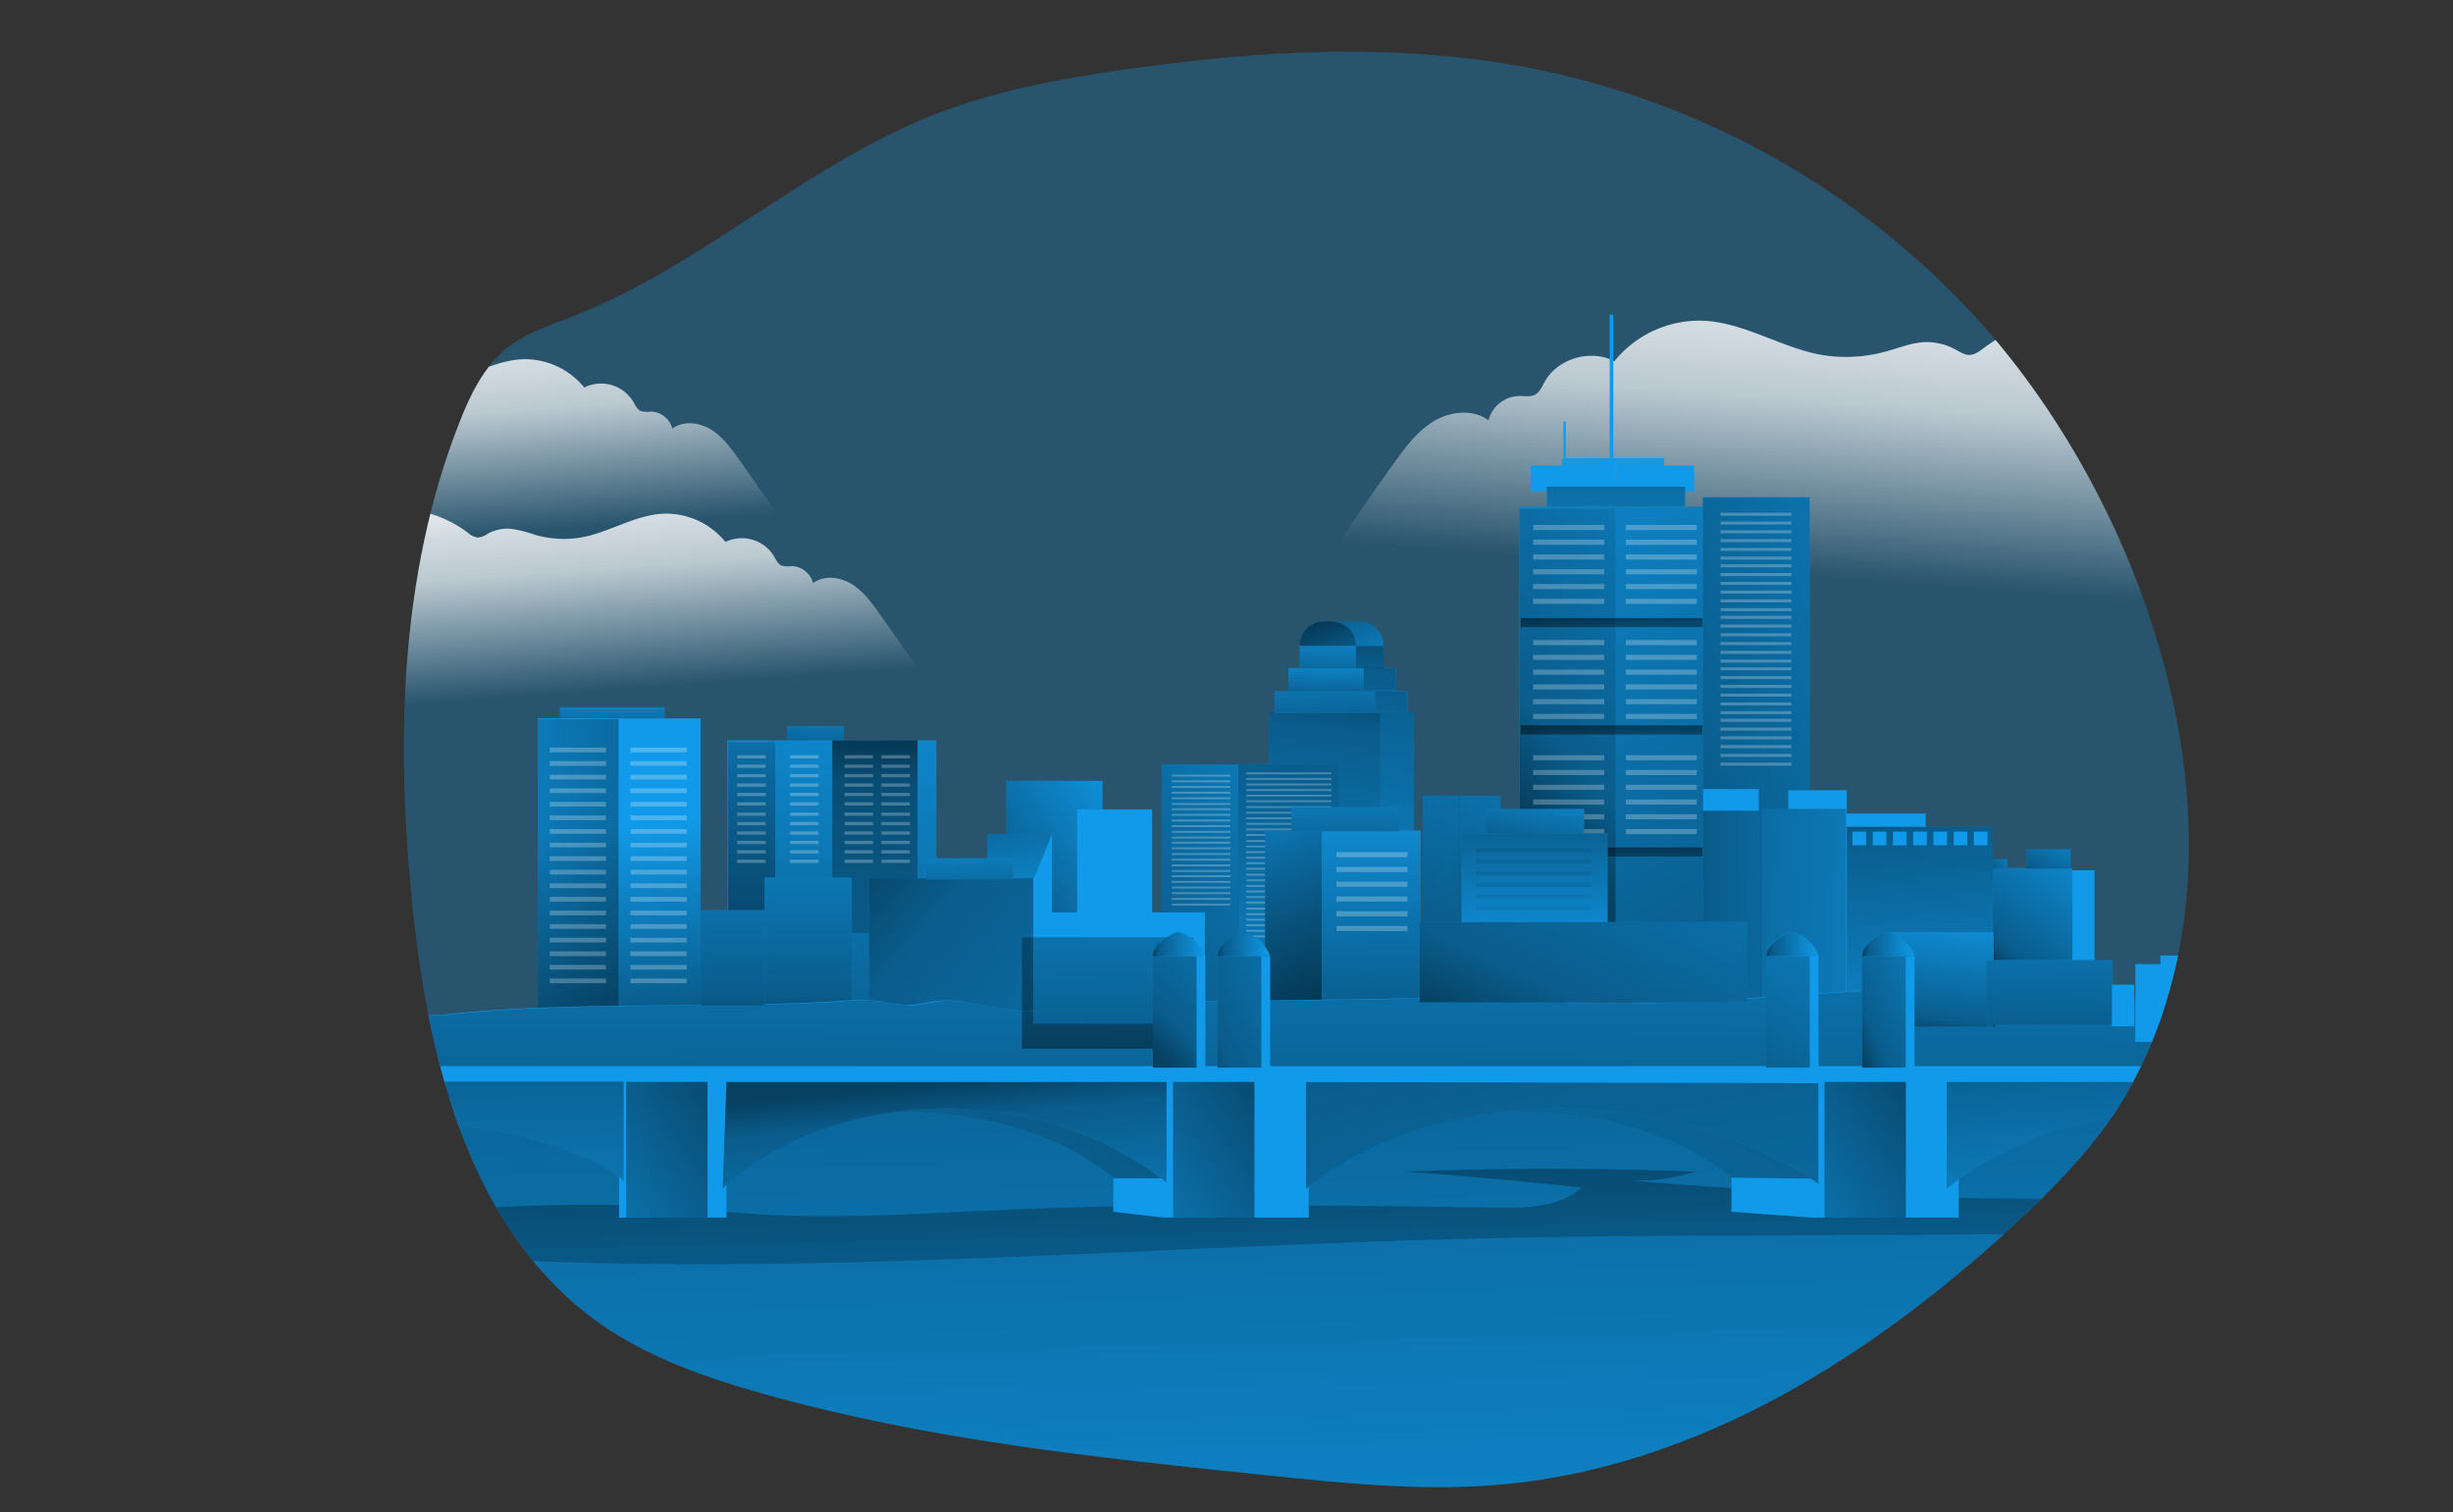 <svg id="Layer_1" data-name="Layer 1" xmlns="http://www.w3.org/2000/svg" xmlns:xlink="http://www.w3.org/1999/xlink" viewBox="0 0 688.75 424.62"><rect x="0" y="0" width="688.75" height="424.62" fill="#333333" stroke="none"/><defs><clipPath id="clip-path" transform="translate(99.04 -38.67)"><path d="M499,344.08c-7.65,13.86-18.75,25.49-30.26,36.35C428,418.79,378,450.61,322.27,455.51c-21.79,1.92-43.7-.34-65.46-2.6C209.2,448,161.31,443,115.22,430c-16.2-4.55-32.36-10.19-46.08-19.92C33.6,384.9,21.53,338,16.94,294.66c-4.9-46.18-4-94.13,13-137.34,3.07-7.83,6.88-15.75,13.47-21,5.3-4.2,11.91-6.29,18.21-8.75,36.32-14.17,65.65-42.67,102-56.85,16.81-6.56,34.7-9.88,52.56-12.45,38.23-5.52,77.42-7.78,115.32-.32a230.14,230.14,0,0,1,122,67.42C503.82,178.79,537.26,274.65,499,344.08Z" fill="none"/></clipPath><linearGradient id="linear-gradient" x1="422.68" y1="203.62" x2="430.21" y2="99.71" gradientUnits="userSpaceOnUse"><stop offset="0.02" stop-color="#fff" stop-opacity="0"/><stop offset="0.49" stop-color="#fff" stop-opacity="0.68"/><stop offset="1" stop-color="#fff"/></linearGradient><linearGradient id="linear-gradient-2" x1="6578.37" y1="235.15" x2="6583.62" y2="162.73" gradientTransform="matrix(-1, 0, 0, 1, 6635.29, 0)" xlink:href="#linear-gradient"/><linearGradient id="linear-gradient-3" x1="6617.93" y1="191.76" x2="6623.18" y2="119.34" gradientTransform="matrix(-1, 0, 0, 1, 6635.29, 0)" xlink:href="#linear-gradient"/><linearGradient id="linear-gradient-4" x1="354.77" y1="223.23" x2="362.42" y2="529.5" gradientUnits="userSpaceOnUse"><stop offset="0.01"/><stop offset="0.13" stop-opacity="0.69"/><stop offset="1" stop-opacity="0"/></linearGradient><linearGradient id="linear-gradient-5" x1="255.01" y1="327.69" x2="257.56" y2="441.91" xlink:href="#linear-gradient-4"/><linearGradient id="linear-gradient-6" x1="561.5" y1="272.62" x2="592.76" y2="233.38" xlink:href="#linear-gradient-4"/><linearGradient id="linear-gradient-7" x1="571.99" y1="247.12" x2="581.56" y2="229.46" xlink:href="#linear-gradient-4"/><linearGradient id="linear-gradient-8" x1="559.51" y1="244.87" x2="565.3" y2="238.22" xlink:href="#linear-gradient-4"/><linearGradient id="linear-gradient-9" x1="536.46" y1="220.24" x2="543.69" y2="318.5" xlink:href="#linear-gradient-4"/><linearGradient id="linear-gradient-10" x1="381.55" y1="189.25" x2="368.36" y2="311.76" xlink:href="#linear-gradient-4"/><linearGradient id="linear-gradient-11" x1="377.03" y1="208.92" x2="375.54" y2="174.68" xlink:href="#linear-gradient-4"/><linearGradient id="linear-gradient-12" x1="376.75" y1="197.75" x2="376.97" y2="182.33" xlink:href="#linear-gradient-4"/><linearGradient id="linear-gradient-13" x1="375.93" y1="194.88" x2="377.53" y2="173.08" xlink:href="#linear-gradient-4"/><linearGradient id="linear-gradient-14" x1="386.68" y1="170.33" x2="366.9" y2="303.68" xlink:href="#linear-gradient-4"/><linearGradient id="linear-gradient-15" x1="390.39" y1="170.88" x2="370.61" y2="304.23" xlink:href="#linear-gradient-4"/><linearGradient id="linear-gradient-16" x1="394.45" y1="171.48" x2="374.67" y2="304.83" xlink:href="#linear-gradient-4"/><linearGradient id="linear-gradient-17" x1="399.12" y1="172.17" x2="379.34" y2="305.52" xlink:href="#linear-gradient-4"/><linearGradient id="linear-gradient-18" x1="301.01" y1="270.47" x2="413.95" y2="199.65" xlink:href="#linear-gradient-4"/><linearGradient id="linear-gradient-19" x1="372.69" y1="195.04" x2="347.81" y2="336.05" xlink:href="#linear-gradient-4"/><linearGradient id="linear-gradient-20" x1="277.52" y1="252.85" x2="321.54" y2="221.91" xlink:href="#linear-gradient-4"/><linearGradient id="linear-gradient-21" x1="276.64" y1="217.03" x2="288.55" y2="265.95" xlink:href="#linear-gradient-4"/><linearGradient id="linear-gradient-22" x1="228.82" y1="213.86" x2="229.25" y2="192.06" xlink:href="#linear-gradient-4"/><linearGradient id="linear-gradient-23" x1="231.72" y1="322.2" x2="235.55" y2="162.37" xlink:href="#linear-gradient-4"/><linearGradient id="linear-gradient-24" x1="246.71" y1="207.12" x2="243.21" y2="299.64" xlink:href="#linear-gradient-4"/><linearGradient id="linear-gradient-25" x1="214.47" y1="289.64" x2="206.5" y2="160.12" xlink:href="#linear-gradient-4"/><linearGradient id="linear-gradient-26" x1="171.91" y1="209.38" x2="171.91" y2="190.56" xlink:href="#linear-gradient-4"/><linearGradient id="linear-gradient-27" x1="179.31" y1="291.75" x2="172.61" y2="231.77" xlink:href="#linear-gradient-4"/><linearGradient id="linear-gradient-28" x1="207.76" y1="242.51" x2="104.4" y2="244.21" xlink:href="#linear-gradient-4"/><linearGradient id="linear-gradient-29" x1="235.17" y1="240.67" x2="419.57" y2="393.17" xlink:href="#linear-gradient-4"/><linearGradient id="linear-gradient-30" x1="272.49" y1="257.12" x2="271.85" y2="228.62" xlink:href="#linear-gradient-4"/><linearGradient id="linear-gradient-31" x1="226.92" y1="290.95" x2="226.92" y2="201.94" xlink:href="#linear-gradient-4"/><linearGradient id="linear-gradient-32" x1="377.64" y1="295.14" x2="376.36" y2="212.83" xlink:href="#linear-gradient-4"/><linearGradient id="linear-gradient-33" x1="383.56" y1="280.84" x2="332.09" y2="221.29" xlink:href="#linear-gradient-4"/><linearGradient id="linear-gradient-34" x1="377.47" y1="246.59" x2="378.1" y2="207.67" xlink:href="#linear-gradient-4"/><linearGradient id="linear-gradient-35" x1="395.98" y1="278.74" x2="438.52" y2="137.09" xlink:href="#linear-gradient-4"/><linearGradient id="linear-gradient-36" x1="406.04" y1="281.76" x2="448.58" y2="140.11" xlink:href="#linear-gradient-4"/><linearGradient id="linear-gradient-37" x1="272.78" y1="207.06" x2="285.54" y2="239.37" xlink:href="#linear-gradient-4"/><linearGradient id="linear-gradient-38" x1="269.86" y1="209.43" x2="279.82" y2="234.68" xlink:href="#linear-gradient-4"/><linearGradient id="linear-gradient-39" x1="507.46" y1="292.94" x2="381.13" y2="81.43" xlink:href="#linear-gradient-4"/><linearGradient id="linear-gradient-40" x1="446.57" y1="217" x2="629.48" y2="154.47" xlink:href="#linear-gradient-4"/><linearGradient id="linear-gradient-41" x1="466.77" y1="253.68" x2="562.8" y2="256.23" xlink:href="#linear-gradient-4"/><linearGradient id="linear-gradient-42" x1="445.93" y1="252.59" x2="582.7" y2="256.23" xlink:href="#linear-gradient-4"/><linearGradient id="linear-gradient-43" x1="420.36" y1="219.66" x2="539.04" y2="116.94" xlink:href="#linear-gradient-4"/><linearGradient id="linear-gradient-44" x1="452.3" y1="230.56" x2="452.73" y2="249.65" xlink:href="#linear-gradient-4"/><linearGradient id="linear-gradient-45" x1="429.06" y1="241.02" x2="433.85" y2="214.7" xlink:href="#linear-gradient-4"/><linearGradient id="linear-gradient-46" x1="430.88" y1="222.99" x2="430.88" y2="272.12" xlink:href="#linear-gradient-4"/><linearGradient id="linear-gradient-47" x1="260.41" y1="377.54" x2="261.37" y2="221.53" xlink:href="#linear-gradient-4"/><linearGradient id="linear-gradient-48" x1="311.19" y1="307.91" x2="310.55" y2="203.26" xlink:href="#linear-gradient-4"/><linearGradient id="linear-gradient-49" x1="543.03" y1="291.06" x2="547.71" y2="252.13" xlink:href="#linear-gradient-4"/><linearGradient id="linear-gradient-50" x1="518.24" y1="306.12" x2="315.34" y2="750.21" xlink:href="#linear-gradient-4"/><linearGradient id="linear-gradient-51" x1="218.24" y1="298.76" x2="15.33" y2="742.85" xlink:href="#linear-gradient-4"/><linearGradient id="linear-gradient-52" x1="415.22" y1="259.04" x2="212.31" y2="703.13" xlink:href="#linear-gradient-4"/><linearGradient id="linear-gradient-53" x1="34.65" y1="315.15" x2="34.01" y2="431.28" xlink:href="#linear-gradient-4"/><linearGradient id="linear-gradient-54" x1="164.75" y1="342.23" x2="172.41" y2="423.9" xlink:href="#linear-gradient-4"/><linearGradient id="linear-gradient-55" x1="324.9" y1="271.37" x2="392.53" y2="668.88" xlink:href="#linear-gradient-4"/><linearGradient id="linear-gradient-56" x1="483.57" y1="319.27" x2="490.59" y2="411.15" xlink:href="#linear-gradient-4"/><linearGradient id="linear-gradient-57" x1="321.06" y1="293.32" x2="375.08" y2="238.45" xlink:href="#linear-gradient-4"/><linearGradient id="linear-gradient-58" x1="518.48" y1="288.69" x2="562.72" y2="269.97" xlink:href="#linear-gradient-4"/><linearGradient id="linear-gradient-59" x1="205.67" y1="290.95" x2="205.67" y2="201.94" xlink:href="#linear-gradient-4"/><linearGradient id="linear-gradient-60" x1="453.72" y1="118.35" x2="453.72" y2="171.95" xlink:href="#linear-gradient-4"/><linearGradient id="linear-gradient-61" x1="574.94" y1="300.15" x2="576.65" y2="224.85" xlink:href="#linear-gradient-4"/><linearGradient id="linear-gradient-62" x1="331.4" y1="291.28" x2="405.84" y2="259.8" xlink:href="#linear-gradient-4"/><linearGradient id="linear-gradient-63" x1="224.67" y1="303.76" x2="239.4" y2="303.76" xlink:href="#linear-gradient-4"/><linearGradient id="linear-gradient-64" x1="242.86" y1="303.76" x2="257.58" y2="303.76" xlink:href="#linear-gradient-4"/><linearGradient id="linear-gradient-65" x1="431.46" y1="298.26" x2="496.97" y2="157.46" xlink:href="#linear-gradient-4"/><linearGradient id="linear-gradient-66" x1="481.76" y1="314.34" x2="541.1" y2="226.93" xlink:href="#linear-gradient-4"/><linearGradient id="linear-gradient-67" x1="423.8" y1="303.76" x2="438.53" y2="303.76" xlink:href="#linear-gradient-4"/><linearGradient id="linear-gradient-68" x1="396.92" y1="303.76" x2="411.65" y2="303.76" xlink:href="#linear-gradient-4"/><linearGradient id="linear-gradient-69" x1="398.63" y1="285.36" x2="284.41" y2="359.37" xlink:href="#linear-gradient-4"/><linearGradient id="linear-gradient-70" x1="581.54" y1="285.36" x2="467.32" y2="359.37" xlink:href="#linear-gradient-4"/><linearGradient id="linear-gradient-71" x1="245.07" y1="285.36" x2="130.85" y2="359.37" xlink:href="#linear-gradient-4"/><linearGradient id="linear-gradient-72" x1="452.3" y1="166.17" x2="452.73" y2="185.26" xlink:href="#linear-gradient-4"/><linearGradient id="linear-gradient-73" x1="452.3" y1="196.32" x2="452.73" y2="215.41" xlink:href="#linear-gradient-4"/><linearGradient id="linear-gradient-74" x1="430.7" y1="227.21" x2="430.28" y2="284.85" xlink:href="#linear-gradient-4"/><linearGradient id="linear-gradient-75" x1="430.73" y1="227.21" x2="430.3" y2="284.85" xlink:href="#linear-gradient-4"/><linearGradient id="linear-gradient-76" x1="430.75" y1="227.21" x2="430.33" y2="284.85" xlink:href="#linear-gradient-4"/><linearGradient id="linear-gradient-77" x1="430.77" y1="227.21" x2="430.35" y2="284.85" xlink:href="#linear-gradient-4"/><linearGradient id="linear-gradient-78" x1="430.8" y1="227.21" x2="430.37" y2="284.85" xlink:href="#linear-gradient-4"/><linearGradient id="linear-gradient-79" x1="430.82" y1="227.21" x2="430.4" y2="284.85" xlink:href="#linear-gradient-4"/></defs><title>Boston</title><g clip-path="url(#clip-path)"><rect x="93.63" width="530.83" height="355.71" fill="#109ae9" opacity="0.32" style="isolation:isolate"/><path d="M589.71,228v0a218.72,218.72,0,0,1-7.36,36.67c-50.77,3.11-101.86-3.05-152.81-4.95-52.46-2-105,.57-157.45-2-4.67-.23-10-.83-12.71-4.61s-1.67-9.33-3.71-13.63c-1.11-2.34-3.13-4.24-3.64-6.75-.66-3.15,1.15-6.22,2.88-8.89q18-27.88,37.3-54.93c3.18-4.45,6.5-9,11.19-11.88s11.07-3.61,15.49-.34a9.17,9.17,0,0,1,8.68-6.84c1.4,0,2.88.33,4.16-.25,1.52-.67,2.21-2.4,3-3.84,3.72-6.49,12.9-9.14,19.5-5.66a30.75,30.75,0,0,1,25.09-11.37c11.75.56,22.17,7.86,33.79,9.7a42,42,0,0,0,17.93-1.23c3.24-.9,6.47-2.19,9.83-2.44a16.67,16.67,0,0,1,9.06,2c1.25.67,2.49,1.55,3.91,1.57,1.62,0,3-1.09,4.3-2.07a49,49,0,0,1,42.66-7.74c2.31.67,4.67,1.56,7.05,1.35,3.34-.27,6.12-2.52,8.81-4.5.75-.53,1.51-1.07,2.28-1.59h0a224,224,0,0,1,26,29.87C561.87,177.08,574,203.82,589.71,228Z" transform="translate(99.04 -38.67)" fill="url(#linear-gradient)"/><path d="M-59.49,252.13v0a153,153,0,0,0,5.13,25.55c35.39,2.17,71-2.13,106.5-3.45,36.56-1.38,73.2.4,109.73-1.42,3.25-.16,6.95-.57,8.86-3.21s1.16-6.5,2.58-9.5c.78-1.63,2.18-3,2.54-4.71.46-2.19-.8-4.33-2-6.19q-12.58-19.42-26-38.28c-2.22-3.11-4.53-6.29-7.8-8.28s-7.72-2.52-10.79-.24a6.4,6.4,0,0,0-6-4.77,7.09,7.09,0,0,1-2.91-.17c-1-.47-1.53-1.67-2.11-2.68a10.58,10.58,0,0,0-13.59-3.94,21.41,21.41,0,0,0-17.49-7.92c-8.19.38-15.45,5.47-23.55,6.75a29.17,29.17,0,0,1-12.49-.85,35.74,35.74,0,0,0-6.85-1.7,11.56,11.56,0,0,0-6.32,1.39,6.33,6.33,0,0,1-2.73,1.1,5.24,5.24,0,0,1-3-1.45,34.1,34.1,0,0,0-29.73-5.39,13.8,13.8,0,0,1-4.91.94c-2.33-.19-4.27-1.76-6.14-3.14l-1.6-1.11h0A156.76,156.76,0,0,0-28.3,200.3C-40.09,216.65-48.55,235.29-59.49,252.13Z" transform="translate(99.04 -38.67)" fill="url(#linear-gradient-2)"/><path d="M-99,208.74v0a152,152,0,0,0,5.12,25.55c35.39,2.17,71-2.12,106.5-3.45,36.56-1.38,73.2.4,109.73-1.42,3.25-.16,6.95-.57,8.86-3.21s1.16-6.5,2.58-9.5c.78-1.63,2.18-2.95,2.55-4.71.45-2.19-.81-4.33-2-6.19q-12.58-19.43-26-38.28c-2.22-3.1-4.53-6.29-7.8-8.28s-7.72-2.52-10.79-.24a6.4,6.4,0,0,0-6-4.77,7.09,7.09,0,0,1-2.91-.17c-1-.47-1.53-1.67-2.11-2.67A10.58,10.58,0,0,0,65,147.47a21.44,21.44,0,0,0-17.49-7.92C39.36,139.94,32.1,145,24,146.3a29.17,29.17,0,0,1-12.49-.85,35.74,35.74,0,0,0-6.85-1.7,11.65,11.65,0,0,0-6.32,1.39,6.33,6.33,0,0,1-2.73,1.1,5.24,5.24,0,0,1-3-1.45,34.1,34.1,0,0,0-29.73-5.39,13.8,13.8,0,0,1-4.91.94c-2.33-.19-4.27-1.76-6.14-3.13-.53-.38-1.06-.75-1.6-1.11h0a156,156,0,0,0-18.09,20.81C-79.65,173.26-88.11,191.9-99,208.74Z" transform="translate(99.04 -38.67)" fill="url(#linear-gradient-3)"/><rect x="92.31" y="311.39" width="532.15" height="113.23" fill="#109ae9"/><rect x="92.31" y="311.39" width="532.15" height="113.23" opacity="0.58" fill="url(#linear-gradient-4)"/><path d="M-13.5,383.16c18.88,7,39.31,8.56,59.44,9.42,90.88,3.91,181.81-4.12,272.75-6.22,65.64-1.51,131.34.07,197-2.43,2.81-.11,5.81-.29,8.06-2s3.09-5.49.91-7.27a1445.85,1445.85,0,0,1-170.11-4.9A52.83,52.83,0,0,0,377,367.65q-40.78-1.57-81.61,0,24.88,1.72,49.66,4.5c-6.21,5.5-15.34,5.7-23.63,5.59-45.51-.58-91-1.36-136.5.55-27.08,1.14-54.31,3.24-81.36.48-23.27-2.37-45.89-2.2-69.36-.81Q10.23,379.41-13.5,383.16Z" transform="translate(99.04 -38.67)" opacity="0.58" fill="url(#linear-gradient-5)"/><rect x="581.86" y="244.37" width="6.22" height="33.98" fill="#109ae9"/><rect x="559.53" y="243.73" width="22.33" height="34.61" fill="#109ae9"/><rect x="559.56" y="243.73" width="22.33" height="34.61" opacity="0.58" fill="url(#linear-gradient-6)"/><rect x="569.02" y="238.47" width="12.36" height="5.42" fill="#109ae9"/><rect x="569.02" y="238.47" width="12.36" height="5.42" opacity="0.58" fill="url(#linear-gradient-7)"/><rect x="559.55" y="241.26" width="4.04" height="2.5" fill="#109ae9"/><rect x="559.55" y="241.26" width="4.04" height="2.5" opacity="0.58" fill="url(#linear-gradient-8)"/><rect x="518.54" y="232.14" width="41" height="46.21" fill="#109ae9"/><rect x="518.54" y="232.14" width="41" height="46.21" opacity="0.58" fill="url(#linear-gradient-9)"/><rect x="356.26" y="200.02" width="40.62" height="71.04" fill="#109ae9"/><rect x="356.26" y="200.02" width="40.62" height="71.04" opacity="0.58" fill="url(#linear-gradient-10)"/><rect x="357.85" y="194.07" width="37.33" height="6.17" fill="#109ae9"/><rect x="357.85" y="194.07" width="37.33" height="6.17" opacity="0.58" fill="url(#linear-gradient-11)"/><rect x="361.73" y="187.58" width="30.23" height="6.51" fill="#109ae9"/><rect x="361.73" y="187.58" width="30.23" height="6.51" opacity="0.58" fill="url(#linear-gradient-12)"/><rect x="364.92" y="181.36" width="23.53" height="6.3" fill="#109ae9"/><rect x="364.92" y="181.36" width="23.53" height="6.3" opacity="0.58" fill="url(#linear-gradient-13)"/><rect x="380.72" y="181.2" width="7.74" height="6.46" fill="#109ae9"/><rect x="382.95" y="187.58" width="9.01" height="6.14" fill="#109ae9"/><rect x="386.14" y="194.07" width="9.04" height="5.88" fill="#109ae9"/><rect x="387.58" y="200.02" width="9.31" height="37.17" fill="#109ae9"/><rect x="380.72" y="181.2" width="7.74" height="6.46" opacity="0.58" fill="url(#linear-gradient-14)"/><rect x="382.95" y="187.58" width="9.01" height="6.14" opacity="0.58" fill="url(#linear-gradient-15)"/><rect x="386.14" y="194.07" width="9.04" height="5.88" opacity="0.58" fill="url(#linear-gradient-16)"/><rect x="387.58" y="200.02" width="9.31" height="37.17" opacity="0.58" fill="url(#linear-gradient-17)"/><rect x="326.16" y="214.59" width="21.59" height="66.67" fill="#109ae9"/><rect x="347.75" y="214.55" width="28.07" height="84.6" fill="#109ae9"/><rect x="326.16" y="214.59" width="21.59" height="66.67" opacity="0.58" fill="url(#linear-gradient-18)"/><rect x="347.75" y="214.55" width="28.07" height="84.6" opacity="0.58" fill="url(#linear-gradient-19)"/><rect x="349.93" y="216.88" width="23.93" height="0.54" fill="#fff" opacity="0.25"/><rect x="349.93" y="218.44" width="23.93" height="0.54" fill="#fff" opacity="0.25"/><rect x="349.93" y="220" width="23.93" height="0.54" fill="#fff" opacity="0.25"/><rect x="349.93" y="221.56" width="23.93" height="0.54" fill="#fff" opacity="0.25"/><rect x="349.93" y="223.13" width="23.93" height="0.54" fill="#fff" opacity="0.25"/><rect x="349.93" y="224.69" width="23.93" height="0.54" fill="#fff" opacity="0.25"/><rect x="349.93" y="226.37" width="23.93" height="0.54" fill="#fff" opacity="0.25"/><rect x="349.93" y="227.93" width="23.93" height="0.54" fill="#fff" opacity="0.25"/><rect x="349.93" y="229.49" width="23.93" height="0.54" fill="#fff" opacity="0.25"/><rect x="349.93" y="231.05" width="23.93" height="0.54" fill="#fff" opacity="0.25"/><rect x="349.93" y="232.62" width="23.93" height="0.54" fill="#fff" opacity="0.25"/><rect x="349.93" y="234.18" width="23.93" height="0.54" fill="#fff" opacity="0.25"/><rect x="349.93" y="235.86" width="23.93" height="0.54" fill="#fff" opacity="0.25"/><rect x="349.93" y="237.42" width="23.93" height="0.54" fill="#fff" opacity="0.25"/><rect x="349.93" y="238.98" width="23.93" height="0.54" fill="#fff" opacity="0.25"/><rect x="349.93" y="240.55" width="23.93" height="0.54" fill="#fff" opacity="0.25"/><rect x="349.93" y="242.11" width="23.93" height="0.54" fill="#fff" opacity="0.25"/><rect x="349.93" y="243.67" width="23.93" height="0.54" fill="#fff" opacity="0.25"/><rect x="349.93" y="245.35" width="23.93" height="0.54" fill="#fff" opacity="0.25"/><rect x="349.93" y="246.91" width="23.93" height="0.54" fill="#fff" opacity="0.25"/><rect x="349.93" y="248.48" width="23.93" height="0.54" fill="#fff" opacity="0.25"/><rect x="349.93" y="250.04" width="23.93" height="0.54" fill="#fff" opacity="0.25"/><rect x="349.93" y="251.6" width="23.93" height="0.54" fill="#fff" opacity="0.25"/><rect x="349.93" y="253.16" width="23.93" height="0.54" fill="#fff" opacity="0.25"/><rect x="349.93" y="254.84" width="23.93" height="0.54" fill="#fff" opacity="0.25"/><rect x="349.93" y="256.41" width="23.93" height="0.54" fill="#fff" opacity="0.25"/><rect x="349.93" y="257.97" width="23.93" height="0.54" fill="#fff" opacity="0.25"/><rect x="349.93" y="259.53" width="23.93" height="0.54" fill="#fff" opacity="0.25"/><rect x="349.93" y="261.09" width="23.93" height="0.54" fill="#fff" opacity="0.25"/><rect x="349.93" y="262.65" width="23.93" height="0.54" fill="#fff" opacity="0.25"/><rect x="282.53" y="219.25" width="27.04" height="41.15" fill="#109ae9"/><rect x="282.53" y="219.25" width="27.04" height="41.15" opacity="0.58" fill="url(#linear-gradient-20)"/><rect x="277.19" y="234.16" width="18.18" height="44.98" fill="#109ae9"/><polyline points="277.19 279.14 277.19 234.16 295.38 234.16" opacity="0.58" fill="url(#linear-gradient-21)"/><rect x="220.99" y="203.85" width="15.95" height="5.53" fill="#109ae9"/><rect x="220.99" y="203.85" width="15.95" height="5.53" opacity="0.58" fill="url(#linear-gradient-22)"/><rect x="204.19" y="207.89" width="58.7" height="76.97" fill="#109ae9"/><rect x="204.19" y="207.89" width="58.7" height="76.97" opacity="0.58" fill="url(#linear-gradient-23)"/><rect x="233.7" y="207.89" width="23.93" height="54.08" opacity="0.58" fill="url(#linear-gradient-24)"/><rect x="204.45" y="208.32" width="13.24" height="52.16" opacity="0.58" fill="url(#linear-gradient-25)"/><rect x="157.24" y="198.59" width="29.35" height="4.15" fill="#109ae9"/><rect x="157.24" y="198.59" width="29.35" height="4.15" opacity="0.58" fill="url(#linear-gradient-26)"/><rect x="151.01" y="201.73" width="45.73" height="82.84" fill="#109ae9"/><rect x="151.01" y="201.73" width="45.73" height="82.84" opacity="0.58" fill="url(#linear-gradient-27)"/><rect x="151.01" y="201.95" width="22.65" height="82.62" opacity="0.58" fill="url(#linear-gradient-28)"/><rect x="243.96" y="246.6" width="46.15" height="40.84" fill="#109ae9"/><rect x="243.96" y="246.6" width="46.15" height="40.84" opacity="0.58" fill="url(#linear-gradient-29)"/><rect x="259.91" y="240.97" width="24.57" height="5.96" fill="#109ae9"/><rect x="259.91" y="240.97" width="24.57" height="5.96" opacity="0.58" fill="url(#linear-gradient-30)"/><rect x="214.66" y="246.39" width="24.51" height="35.94" fill="#109ae9"/><rect x="214.66" y="246.39" width="24.51" height="35.94" opacity="0.58" fill="url(#linear-gradient-31)"/><rect x="302.45" y="227.25" width="21.06" height="36.16" fill="#109ae9"/><rect x="355.19" y="233.2" width="43.71" height="48.03" fill="#109ae9"/><rect x="355.19" y="233.2" width="43.71" height="48.03" opacity="0.58" fill="url(#linear-gradient-32)"/><rect x="355.19" y="233.2" width="15.89" height="48.03" opacity="0.58" fill="url(#linear-gradient-33)"/><rect x="362.64" y="226.61" width="30.2" height="6.81" fill="#109ae9"/><rect x="362.64" y="226.61" width="30.2" height="6.81" opacity="0.58" fill="url(#linear-gradient-34)"/><rect x="399.43" y="223.42" width="10.42" height="52.96" fill="#109ae9"/><rect x="409.85" y="223.52" width="11.49" height="52.85" fill="#109ae9"/><rect x="399.43" y="223.42" width="10.42" height="52.96" opacity="0.58" fill="url(#linear-gradient-35)"/><rect x="409.85" y="223.52" width="11.49" height="52.85" opacity="0.58" fill="url(#linear-gradient-36)"/><path d="M371.78,174.5h9.81a6.86,6.86,0,0,1,6.86,6.86v0a0,0,0,0,1,0,0H364.92a0,0,0,0,1,0,0v0a6.86,6.86,0,0,1,6.86-6.86Z" fill="#109ae9"/><path d="M289.4,220H265.88a6.85,6.85,0,0,1,6.86-6.85h9.81A6.85,6.85,0,0,1,289.4,220Z" transform="translate(99.04 -38.67)" opacity="0.58" fill="url(#linear-gradient-37)"/><path d="M281.68,220h-15.8a6.85,6.85,0,0,1,6.86-6.85h2.07A6.86,6.86,0,0,1,281.68,220Z" transform="translate(99.04 -38.67)" opacity="0.58" fill="url(#linear-gradient-38)"/><rect x="426.66" y="142.28" width="53.28" height="119.96" fill="#109ae9"/><rect x="426.66" y="142.28" width="53.28" height="119.96" opacity="0.58" fill="url(#linear-gradient-39)"/><rect x="478.13" y="139.62" width="29.99" height="122.93" fill="#109ae9"/><rect x="478.13" y="139.62" width="29.99" height="122.93" opacity="0.58" fill="url(#linear-gradient-40)"/><rect x="478.18" y="227.14" width="40.36" height="54.12" fill="#109ae9"/><rect x="478.18" y="227.14" width="16.37" height="54.12" opacity="0.58" fill="url(#linear-gradient-41)"/><rect x="494.45" y="227.14" width="23.92" height="54.12" opacity="0.58" fill="url(#linear-gradient-42)"/><rect x="518.43" y="228.42" width="22.23" height="3.72" fill="#109ae9"/><rect x="478.2" y="221.56" width="15.62" height="6.06" fill="#109ae9"/><rect x="502.11" y="221.88" width="16.43" height="5.26" fill="#109ae9"/><rect x="426.66" y="142.81" width="27.01" height="119.42" fill="#109ae9"/><rect x="426.66" y="142.81" width="27.01" height="119.42" opacity="0.58" fill="url(#linear-gradient-43)"/><rect x="456.49" y="212.04" width="19.94" height="1.44" fill="#fff" opacity="0.25"/><rect x="456.49" y="216.19" width="19.94" height="1.44" fill="#fff" opacity="0.25"/><rect x="456.49" y="220.34" width="19.94" height="1.44" fill="#fff" opacity="0.25"/><rect x="456.49" y="224.48" width="19.94" height="1.44" fill="#fff" opacity="0.25"/><rect x="456.49" y="228.63" width="19.94" height="1.44" fill="#fff" opacity="0.25"/><rect x="456.49" y="232.78" width="19.94" height="1.44" fill="#fff" opacity="0.25"/><rect x="483.07" y="143.98" width="19.94" height="0.85" fill="#fff" opacity="0.25"/><rect x="483.07" y="146.44" width="19.94" height="0.85" fill="#fff" opacity="0.25"/><rect x="483.07" y="148.9" width="19.94" height="0.85" fill="#fff" opacity="0.25"/><rect x="483.07" y="151.37" width="19.94" height="0.85" fill="#fff" opacity="0.25"/><rect x="483.07" y="153.83" width="19.94" height="0.85" fill="#fff" opacity="0.25"/><rect x="483.07" y="156.29" width="19.94" height="0.85" fill="#fff" opacity="0.25"/><rect x="483.07" y="158.44" width="19.94" height="0.85" fill="#fff" opacity="0.25"/><rect x="483.07" y="160.9" width="19.94" height="0.85" fill="#fff" opacity="0.25"/><rect x="483.07" y="163.37" width="19.94" height="0.85" fill="#fff" opacity="0.25"/><rect x="483.07" y="165.83" width="19.94" height="0.85" fill="#fff" opacity="0.25"/><rect x="483.07" y="168.29" width="19.94" height="0.85" fill="#fff" opacity="0.25"/><rect x="483.07" y="170.75" width="19.94" height="0.85" fill="#fff" opacity="0.25"/><rect x="483.07" y="172.91" width="19.94" height="0.85" fill="#fff" opacity="0.25"/><rect x="483.07" y="175.37" width="19.94" height="0.85" fill="#fff" opacity="0.25"/><rect x="483.07" y="177.83" width="19.94" height="0.85" fill="#fff" opacity="0.25"/><rect x="483.07" y="180.29" width="19.94" height="0.85" fill="#fff" opacity="0.25"/><rect x="483.07" y="182.75" width="19.94" height="0.85" fill="#fff" opacity="0.25"/><rect x="483.07" y="185.21" width="19.94" height="0.85" fill="#fff" opacity="0.25"/><rect x="483.07" y="187.37" width="19.94" height="0.85" fill="#fff" opacity="0.25"/><rect x="483.07" y="189.83" width="19.94" height="0.85" fill="#fff" opacity="0.25"/><rect x="483.07" y="192.29" width="19.94" height="0.85" fill="#fff" opacity="0.25"/><rect x="483.07" y="194.75" width="19.94" height="0.85" fill="#fff" opacity="0.25"/><rect x="483.07" y="197.22" width="19.94" height="0.85" fill="#fff" opacity="0.25"/><rect x="483.07" y="199.68" width="19.94" height="0.85" fill="#fff" opacity="0.25"/><rect x="483.07" y="201.83" width="19.94" height="0.85" fill="#fff" opacity="0.25"/><rect x="483.07" y="204.29" width="19.94" height="0.85" fill="#fff" opacity="0.25"/><rect x="483.07" y="206.75" width="19.94" height="0.85" fill="#fff" opacity="0.25"/><rect x="483.07" y="209.22" width="19.94" height="0.85" fill="#fff" opacity="0.25"/><rect x="483.07" y="211.68" width="19.94" height="0.85" fill="#fff" opacity="0.25"/><rect x="483.07" y="214.14" width="19.94" height="0.85" fill="#fff" opacity="0.25"/><rect x="430.48" y="212.04" width="19.94" height="1.44" fill="#fff" opacity="0.25"/><rect x="430.48" y="216.19" width="19.94" height="1.44" fill="#fff" opacity="0.25"/><rect x="430.48" y="220.34" width="19.94" height="1.44" fill="#fff" opacity="0.25"/><rect x="430.48" y="224.48" width="19.94" height="1.44" fill="#fff" opacity="0.25"/><rect x="430.48" y="228.63" width="19.94" height="1.44" fill="#fff" opacity="0.25"/><rect x="430.48" y="232.78" width="19.94" height="1.44" fill="#fff" opacity="0.25"/><rect x="426.98" y="237.94" width="51.04" height="2.55" fill="url(#linear-gradient-44)"/><rect x="417.17" y="227.14" width="27.6" height="6.86" fill="#109ae9"/><rect x="417.17" y="227.14" width="27.6" height="6.86" opacity="0.58" fill="url(#linear-gradient-45)"/><rect x="520.13" y="233.52" width="3.83" height="3.83" fill="#109ae9"/><rect x="525.82" y="233.52" width="3.83" height="3.83" fill="#109ae9"/><rect x="531.5" y="233.52" width="3.83" height="3.83" fill="#109ae9"/><rect x="537.18" y="233.52" width="3.83" height="3.83" fill="#109ae9"/><rect x="542.86" y="233.52" width="3.83" height="3.83" fill="#109ae9"/><rect x="548.55" y="233.52" width="3.83" height="3.83" fill="#109ae9"/><rect x="554.23" y="233.52" width="3.83" height="3.83" fill="#109ae9"/><rect x="410.39" y="234" width="41" height="33.98" fill="#109ae9"/><rect x="410.39" y="234" width="41" height="33.98" opacity="0.58" fill="url(#linear-gradient-46)"/><path d="M-4.94,324.38l15.43-2a17.83,17.83,0,0,1,4.61-.2c1.67.21,3.25.89,4.9,1.22a24.62,24.62,0,0,0,7.22-.05c36.16-3.66,72.66-1.39,108.93-3.57a59.52,59.52,0,0,1,12.59.08,50.3,50.3,0,0,0,6.86,1c3,.06,5.85-.85,8.79-1.16,9.45-1,18.91,4.12,28.26,2.39,3.93-.73,7.58-2.64,11.55-3.16a39.53,39.53,0,0,1,9,.32,228.17,228.17,0,0,0,25.49.59l69.32-1c9.25-.13,19.68.65,28.92,1.14,23.05,1.21,46.15-.38,69.17-2,8.95-.61,17.91-1.23,26.87-1.57A438.64,438.64,0,0,1,526.85,323a50,50,0,0,1-.19,15.73A4693.53,4693.53,0,0,1-7,339C-6.76,334.69-5.15,328.68-4.94,324.38Z" transform="translate(99.04 -38.67)" fill="#109ae9"/><path d="M-4.47,324.44l15.43-2a17.83,17.83,0,0,1,4.61-.2c1.67.21,3.25.89,4.9,1.22a24.61,24.61,0,0,0,7.22,0c36.15-3.67,72.65-1.4,108.93-3.57a58.22,58.22,0,0,1,12.59.08,53.35,53.35,0,0,0,6.86,1c3,.06,5.84-.85,8.79-1.17,9.45-1,18.91,4.12,28.26,2.39,3.93-.72,7.58-2.63,11.54-3.16a39.6,39.6,0,0,1,9,.32,228.12,228.12,0,0,0,25.49.59l69.31-1c9.26-.13,19.69.65,28.93,1.14,23.05,1.21,46.14-.37,69.17-2,9-.62,17.9-1.24,26.87-1.58a438.69,438.69,0,0,1,93.86,6.52,50,50,0,0,1-.2,15.73,4693.36,4693.36,0,0,1-533.62.26C-6.29,334.75-4.68,328.74-4.47,324.44Z" transform="translate(99.04 -38.67)" opacity="0.58" fill="url(#linear-gradient-47)"/><rect x="290.11" y="256.17" width="48.17" height="31.27" fill="#109ae9"/><rect x="286.92" y="263.19" width="48.17" height="31.27" opacity="0.58" fill="url(#linear-gradient-48)"/><rect x="529.38" y="261.7" width="30.41" height="26.59" fill="#109ae9"/><rect x="529.76" y="261.7" width="30.41" height="26.59" opacity="0.58" fill="url(#linear-gradient-49)"/><path d="M525.41,347v14.87c-25.12-16.85-57.58-8.59-57.58-8.59l1.33-11.07s20.2,1.28,50.41,4C521.64,346.4,523.58,346.65,525.41,347Z" transform="translate(99.04 -38.67)" fill="#109ae9"/><path d="M153.21,351s35.09-2.13,60.61,18.5H228.5S234.24,353.76,204,351s-50.41-4-50.41-4Z" transform="translate(99.04 -38.67)" fill="#109ae9"/><polygon points="332.86 330.67 312.6 330.67 312.6 340.24 326.69 341.89 332.86 330.67" fill="#109ae9"/><path d="M326.76,351s35.09-2.13,60.62,18.5l25.09.32s-4.68-16.05-34.88-18.82-50.4-4-50.4-4Z" transform="translate(99.04 -38.67)" fill="#109ae9"/><path d="M525.41,347v14.87c-25.12-16.85-57.58-8.59-57.58-8.59l1.33-11.07s20.2,1.28,50.41,4C521.64,346.4,523.58,346.65,525.41,347Z" transform="translate(99.04 -38.67)" opacity="0.58" fill="url(#linear-gradient-50)"/><path d="M153.21,351s35.09-2.13,60.61,18.5H228.5S234.24,353.76,204,351s-50.41-4-50.41-4Z" transform="translate(99.04 -38.67)" opacity="0.58" fill="url(#linear-gradient-51)"/><path d="M326.76,351s35.09-2.13,60.62,18.5l25.09.32s-4.68-16.05-34.88-18.82-50.4-4-50.4-4Z" transform="translate(99.04 -38.67)" opacity="0.58" fill="url(#linear-gradient-52)"/><polygon points="512.48 330.99 486.16 330.67 486.16 340.24 510.08 341.99 512.48 330.99" fill="#109ae9"/><rect x="173.82" y="303.71" width="9.09" height="38.18" fill="#109ae9"/><rect x="91.36" y="299.34" width="533.15" height="5.34" fill="#109ae9"/><rect x="182.92" y="303.81" width="21.06" height="38.07" fill="#109ae9"/><rect x="326.69" y="303.81" width="40.77" height="38.07" fill="#109ae9"/><rect x="509.18" y="303.81" width="40.77" height="38.07" fill="#109ae9"/><path d="M-7,361.52s15.47-8.3,38.28-6.38S74,366.78,76.06,370.45V342.38H-7.21Z" transform="translate(99.04 -38.67)" fill="#109ae9"/><path d="M-7,361.52s15.47-8.3,38.28-6.38S74,366.78,76.06,370.45V342.38H-7.21Z" transform="translate(99.04 -38.67)" opacity="0.58" fill="url(#linear-gradient-53)"/><path d="M104.93,342.48H228.5v28.29S204,349.08,164.27,349.93s-60.41,22.54-60.41,22.54Z" transform="translate(99.04 -38.67)" fill="#109ae9"/><path d="M104.93,342.48H228.5v28.29S204,349.08,164.27,349.93s-60.41,22.54-60.41,22.54Z" transform="translate(99.04 -38.67)" opacity="0.58" fill="url(#linear-gradient-54)"/><path d="M267.63,342.48l143.89.32v28.29s-29.69-22-75-21.16-68.86,22.54-68.86,22.54Z" transform="translate(99.04 -38.67)" fill="#109ae9"/><path d="M267.63,342.48l143.89.32v28.29s-29.69-22-75-21.16-68.86,22.54-68.86,22.54Z" transform="translate(99.04 -38.67)" opacity="0.58" fill="url(#linear-gradient-55)"/><path d="M525.41,342.49v7.57c-2.91-.14-5.9-.19-9-.13-45.35.85-68.86,22.54-68.86,22.54v-30Z" transform="translate(99.04 -38.67)" fill="#109ae9"/><path d="M525.41,342.49v7.57c-2.91-.14-5.9-.19-9-.13-45.35.85-68.86,22.54-68.86,22.54v-30Z" transform="translate(99.04 -38.67)" opacity="0.58" fill="url(#linear-gradient-56)"/><rect x="323.72" y="268.51" width="12.76" height="31.27" fill="#109ae9"/><rect x="323.72" y="268.51" width="12.76" height="31.27" opacity="0.58" fill="url(#linear-gradient-57)"/><path d="M231.5,300.34s-6.88,2.74-6.83,6.84H239.4A10.38,10.38,0,0,0,231.5,300.34Z" transform="translate(99.04 -38.67)" fill="#109ae9"/><rect x="335.97" y="268.51" width="2.47" height="31.45" fill="#109ae9"/><rect x="522.84" y="268.51" width="12.76" height="31.27" fill="#109ae9"/><rect x="522.84" y="268.51" width="12.76" height="31.27" opacity="0.58" fill="url(#linear-gradient-58)"/><path d="M430.63,300.34s-6.88,2.74-6.83,6.84h14.73A10.38,10.38,0,0,0,430.63,300.34Z" transform="translate(99.04 -38.67)" fill="#109ae9"/><rect x="535.1" y="268.51" width="2.47" height="31.45" fill="#109ae9"/><path d="M403.67,300.34s-6.88,2.74-6.83,6.84h14.73A10.38,10.38,0,0,0,403.67,300.34Z" transform="translate(99.04 -38.67)" fill="#109ae9"/><rect x="196.68" y="255.55" width="17.98" height="26.78" fill="#109ae9"/><rect x="196.68" y="255.55" width="17.98" height="26.78" opacity="0.58" fill="url(#linear-gradient-59)"/><rect x="429.77" y="130.71" width="24.11" height="7.26" fill="#109ae9"/><rect x="453.85" y="130.71" width="21.85" height="7.34" fill="#109ae9"/><rect x="434.31" y="136.64" width="38.82" height="5.64" fill="#109ae9"/><rect x="434.31" y="136.64" width="38.82" height="5.64" opacity="0.58" fill="url(#linear-gradient-60)"/><rect x="599.57" y="270.69" width="25.84" height="21.85" fill="#109ae9"/><rect x="606.59" y="268.3" width="5.9" height="2.79" fill="#109ae9"/><rect x="614.73" y="267.58" width="5.42" height="3.27" fill="#109ae9"/><rect x="557.67" y="269.57" width="35.52" height="18.08" fill="#109ae9"/><rect x="557.67" y="269.57" width="35.52" height="18.08" opacity="0.58" fill="url(#linear-gradient-61)"/><rect x="592.98" y="276.48" width="6.27" height="11.7" fill="#109ae9"/><rect x="398.58" y="258.88" width="91.88" height="22.59" fill="#109ae9"/><rect x="341.9" y="268.51" width="12.76" height="31.27" fill="#109ae9"/><rect x="341.9" y="268.51" width="12.76" height="31.27" opacity="0.58" fill="url(#linear-gradient-62)"/><path d="M249.69,300.34s-6.89,2.74-6.83,6.84h14.72A10.35,10.35,0,0,0,249.69,300.34Z" transform="translate(99.04 -38.67)" fill="#109ae9"/><path d="M231.5,300.34s-6.88,2.74-6.83,6.84H239.4A10.38,10.38,0,0,0,231.5,300.34Z" transform="translate(99.04 -38.67)" opacity="0.58" fill="url(#linear-gradient-63)"/><path d="M249.69,300.34s-6.89,2.74-6.83,6.84h14.72A10.35,10.35,0,0,0,249.69,300.34Z" transform="translate(99.04 -38.67)" opacity="0.58" fill="url(#linear-gradient-64)"/><rect x="354.16" y="268.51" width="2.47" height="31.45" fill="#109ae9"/><rect x="398.58" y="258.88" width="91.88" height="22.59" opacity="0.58" fill="url(#linear-gradient-65)"/><rect x="495.89" y="268.51" width="12.76" height="31.27" fill="#109ae9"/><rect x="495.89" y="268.51" width="12.76" height="31.27" opacity="0.58" fill="url(#linear-gradient-66)"/><rect x="508.14" y="268.51" width="2.47" height="31.45" fill="#109ae9"/><path d="M403.75,300.34s-6.88,2.74-6.83,6.84h14.73A10.38,10.38,0,0,0,403.75,300.34Z" transform="translate(99.04 -38.67)" fill="#109ae9"/><path d="M430.63,300.34s-6.88,2.74-6.83,6.84h14.73A10.38,10.38,0,0,0,430.63,300.34Z" transform="translate(99.04 -38.67)" opacity="0.58" fill="url(#linear-gradient-67)"/><path d="M403.75,300.34s-6.88,2.74-6.83,6.84h14.73A10.38,10.38,0,0,0,403.75,300.34Z" transform="translate(99.04 -38.67)" opacity="0.58" fill="url(#linear-gradient-68)"/><rect x="329.37" y="303.78" width="22.85" height="38.1" fill="url(#linear-gradient-69)"/><rect x="512.28" y="303.78" width="22.85" height="38.1" fill="url(#linear-gradient-70)"/><rect x="175.81" y="303.78" width="22.85" height="38.1" fill="url(#linear-gradient-71)"/><rect x="438.67" y="128.67" width="28.61" height="2.13" fill="#109ae9"/><rect x="451.97" y="88.36" width="1.01" height="41.37" fill="#109ae9"/><rect x="438.99" y="118.35" width="0.64" height="11.06" fill="#109ae9"/><rect x="426.98" y="173.54" width="51.04" height="2.55" fill="url(#linear-gradient-72)"/><rect x="426.98" y="203.69" width="51.04" height="2.55" fill="url(#linear-gradient-73)"/><rect x="456.49" y="147.38" width="19.94" height="1.44" fill="#fff" opacity="0.25"/><rect x="456.49" y="151.53" width="19.94" height="1.44" fill="#fff" opacity="0.25"/><rect x="456.49" y="155.68" width="19.94" height="1.44" fill="#fff" opacity="0.25"/><rect x="456.49" y="159.83" width="19.94" height="1.44" fill="#fff" opacity="0.25"/><rect x="456.49" y="163.97" width="19.94" height="1.44" fill="#fff" opacity="0.25"/><rect x="456.49" y="168.12" width="19.94" height="1.44" fill="#fff" opacity="0.25"/><rect x="375.24" y="239.26" width="19.94" height="1.44" fill="#fff" opacity="0.25"/><rect x="375.24" y="243.41" width="19.94" height="1.44" fill="#fff" opacity="0.25"/><rect x="375.24" y="247.56" width="19.94" height="1.44" fill="#fff" opacity="0.25"/><rect x="375.24" y="251.71" width="19.94" height="1.44" fill="#fff" opacity="0.25"/><rect x="375.24" y="255.85" width="19.94" height="1.44" fill="#fff" opacity="0.25"/><rect x="375.24" y="260" width="19.94" height="1.44" fill="#fff" opacity="0.25"/><rect x="177.02" y="209.91" width="15.79" height="1.32" fill="#fff" opacity="0.25"/><rect x="177.02" y="213.72" width="15.79" height="1.32" fill="#fff" opacity="0.25"/><rect x="177.02" y="217.54" width="15.79" height="1.32" fill="#fff" opacity="0.25"/><rect x="177.02" y="221.35" width="15.79" height="1.32" fill="#fff" opacity="0.25"/><rect x="177.02" y="225.16" width="15.79" height="1.32" fill="#fff" opacity="0.25"/><rect x="177.02" y="228.97" width="15.79" height="1.32" fill="#fff" opacity="0.25"/><rect x="237.13" y="212.04" width="8" height="0.92" fill="#fff" opacity="0.25"/><rect x="237.13" y="214.69" width="8" height="0.92" fill="#fff" opacity="0.25"/><rect x="237.13" y="217.33" width="8" height="0.92" fill="#fff" opacity="0.25"/><rect x="237.13" y="219.98" width="8" height="0.92" fill="#fff" opacity="0.25"/><rect x="237.13" y="222.62" width="8" height="0.92" fill="#fff" opacity="0.25"/><rect x="237.13" y="225.27" width="8" height="0.92" fill="#fff" opacity="0.25"/><rect x="237.13" y="228.15" width="8" height="0.92" fill="#fff" opacity="0.25"/><rect x="237.13" y="230.8" width="8" height="0.92" fill="#fff" opacity="0.25"/><rect x="237.13" y="233.44" width="8" height="0.92" fill="#fff" opacity="0.25"/><rect x="237.13" y="236.09" width="8" height="0.92" fill="#fff" opacity="0.25"/><rect x="237.13" y="238.73" width="8" height="0.92" fill="#fff" opacity="0.25"/><rect x="237.13" y="241.38" width="8" height="0.92" fill="#fff" opacity="0.25"/><rect x="247.49" y="212.04" width="8" height="0.92" fill="#fff" opacity="0.25"/><rect x="247.49" y="214.69" width="8" height="0.92" fill="#fff" opacity="0.25"/><rect x="247.49" y="217.33" width="8" height="0.92" fill="#fff" opacity="0.25"/><rect x="247.49" y="219.98" width="8" height="0.92" fill="#fff" opacity="0.25"/><rect x="247.49" y="222.62" width="8" height="0.92" fill="#fff" opacity="0.25"/><rect x="247.49" y="225.27" width="8" height="0.92" fill="#fff" opacity="0.25"/><rect x="247.49" y="228.15" width="8" height="0.92" fill="#fff" opacity="0.25"/><rect x="247.49" y="230.8" width="8" height="0.92" fill="#fff" opacity="0.25"/><rect x="247.49" y="233.44" width="8" height="0.92" fill="#fff" opacity="0.25"/><rect x="247.49" y="236.09" width="8" height="0.92" fill="#fff" opacity="0.25"/><rect x="247.49" y="238.73" width="8" height="0.92" fill="#fff" opacity="0.25"/><rect x="247.49" y="241.38" width="8" height="0.92" fill="#fff" opacity="0.25"/><rect x="221.83" y="212.04" width="8" height="0.92" fill="#fff" opacity="0.25"/><rect x="221.83" y="214.69" width="8" height="0.92" fill="#fff" opacity="0.25"/><rect x="221.83" y="217.33" width="8" height="0.92" fill="#fff" opacity="0.25"/><rect x="221.83" y="219.98" width="8" height="0.92" fill="#fff" opacity="0.25"/><rect x="221.83" y="222.62" width="8" height="0.92" fill="#fff" opacity="0.25"/><rect x="221.83" y="225.27" width="8" height="0.92" fill="#fff" opacity="0.25"/><rect x="221.83" y="228.15" width="8" height="0.92" fill="#fff" opacity="0.25"/><rect x="221.83" y="230.8" width="8" height="0.92" fill="#fff" opacity="0.25"/><rect x="221.83" y="233.44" width="8" height="0.92" fill="#fff" opacity="0.25"/><rect x="221.83" y="236.09" width="8" height="0.92" fill="#fff" opacity="0.25"/><rect x="221.83" y="238.73" width="8" height="0.92" fill="#fff" opacity="0.25"/><rect x="221.83" y="241.38" width="8" height="0.92" fill="#fff" opacity="0.25"/><rect x="206.99" y="212.04" width="8" height="0.92" fill="#fff" opacity="0.25"/><rect x="206.99" y="214.69" width="8" height="0.92" fill="#fff" opacity="0.25"/><rect x="206.99" y="217.33" width="8" height="0.92" fill="#fff" opacity="0.25"/><rect x="206.99" y="219.98" width="8" height="0.92" fill="#fff" opacity="0.25"/><rect x="206.99" y="222.62" width="8" height="0.92" fill="#fff" opacity="0.25"/><rect x="206.99" y="225.27" width="8" height="0.92" fill="#fff" opacity="0.25"/><rect x="206.99" y="228.15" width="8" height="0.92" fill="#fff" opacity="0.25"/><rect x="206.99" y="230.8" width="8" height="0.92" fill="#fff" opacity="0.25"/><rect x="206.99" y="233.44" width="8" height="0.92" fill="#fff" opacity="0.25"/><rect x="206.99" y="236.09" width="8" height="0.92" fill="#fff" opacity="0.25"/><rect x="206.99" y="238.73" width="8" height="0.92" fill="#fff" opacity="0.25"/><rect x="206.99" y="241.38" width="8" height="0.92" fill="#fff" opacity="0.25"/><rect x="177.02" y="232.8" width="15.79" height="1.32" fill="#fff" opacity="0.25"/><rect x="177.02" y="236.61" width="15.79" height="1.32" fill="#fff" opacity="0.25"/><rect x="177.02" y="240.42" width="15.79" height="1.32" fill="#fff" opacity="0.25"/><rect x="177.02" y="244.23" width="15.79" height="1.32" fill="#fff" opacity="0.25"/><rect x="177.02" y="248.04" width="15.79" height="1.32" fill="#fff" opacity="0.25"/><rect x="177.02" y="251.85" width="15.79" height="1.32" fill="#fff" opacity="0.25"/><rect x="177.02" y="255.68" width="15.79" height="1.32" fill="#fff" opacity="0.25"/><rect x="177.02" y="259.49" width="15.79" height="1.32" fill="#fff" opacity="0.25"/><rect x="177.02" y="263.31" width="15.79" height="1.32" fill="#fff" opacity="0.25"/><rect x="177.02" y="267.12" width="15.79" height="1.32" fill="#fff" opacity="0.25"/><rect x="177.02" y="270.93" width="15.79" height="1.32" fill="#fff" opacity="0.25"/><rect x="177.02" y="274.74" width="15.79" height="1.32" fill="#fff" opacity="0.25"/><rect x="154.36" y="209.91" width="15.79" height="1.32" fill="#fff" opacity="0.25"/><rect x="154.36" y="213.72" width="15.79" height="1.32" fill="#fff" opacity="0.25"/><rect x="154.36" y="217.54" width="15.79" height="1.32" fill="#fff" opacity="0.25"/><rect x="154.36" y="221.35" width="15.79" height="1.32" fill="#fff" opacity="0.25"/><rect x="154.36" y="225.16" width="15.79" height="1.32" fill="#fff" opacity="0.25"/><rect x="154.36" y="228.97" width="15.79" height="1.32" fill="#fff" opacity="0.25"/><rect x="154.36" y="232.8" width="15.79" height="1.32" fill="#fff" opacity="0.25"/><rect x="154.36" y="236.61" width="15.79" height="1.32" fill="#fff" opacity="0.25"/><rect x="154.36" y="240.42" width="15.79" height="1.32" fill="#fff" opacity="0.25"/><rect x="154.36" y="244.23" width="15.79" height="1.32" fill="#fff" opacity="0.25"/><rect x="154.36" y="248.04" width="15.79" height="1.32" fill="#fff" opacity="0.25"/><rect x="154.36" y="251.85" width="15.79" height="1.32" fill="#fff" opacity="0.25"/><rect x="154.36" y="255.68" width="15.79" height="1.32" fill="#fff" opacity="0.25"/><rect x="154.36" y="259.49" width="15.79" height="1.32" fill="#fff" opacity="0.25"/><rect x="154.36" y="263.31" width="15.79" height="1.32" fill="#fff" opacity="0.25"/><rect x="154.36" y="267.12" width="15.79" height="1.32" fill="#fff" opacity="0.25"/><rect x="154.36" y="270.93" width="15.79" height="1.32" fill="#fff" opacity="0.25"/><rect x="154.36" y="274.74" width="15.79" height="1.32" fill="#fff" opacity="0.25"/><g opacity="0.58"><rect x="414.37" y="238.2" width="32.49" height="1.12" opacity="0.25" fill="url(#linear-gradient-74)"/><rect x="414.37" y="241.44" width="32.49" height="1.12" opacity="0.25" fill="url(#linear-gradient-75)"/><rect x="414.37" y="244.68" width="32.49" height="1.12" opacity="0.25" fill="url(#linear-gradient-76)"/><rect x="414.37" y="247.91" width="32.49" height="1.12" opacity="0.25" fill="url(#linear-gradient-77)"/><rect x="414.37" y="251.15" width="32.49" height="1.12" opacity="0.25" fill="url(#linear-gradient-78)"/><rect x="414.37" y="254.39" width="32.49" height="1.12" opacity="0.25" fill="url(#linear-gradient-79)"/></g><rect x="430.48" y="147.38" width="19.94" height="1.44" fill="#fff" opacity="0.25"/><rect x="430.48" y="151.53" width="19.94" height="1.44" fill="#fff" opacity="0.25"/><rect x="430.48" y="155.68" width="19.94" height="1.44" fill="#fff" opacity="0.25"/><rect x="430.48" y="159.83" width="19.94" height="1.44" fill="#fff" opacity="0.25"/><rect x="430.48" y="163.97" width="19.94" height="1.44" fill="#fff" opacity="0.25"/><rect x="430.48" y="168.12" width="19.94" height="1.44" fill="#fff" opacity="0.25"/><rect x="456.49" y="179.71" width="19.94" height="1.44" fill="#fff" opacity="0.25"/><rect x="456.49" y="183.86" width="19.94" height="1.44" fill="#fff" opacity="0.25"/><rect x="456.49" y="188.01" width="19.94" height="1.44" fill="#fff" opacity="0.25"/><rect x="456.49" y="192.15" width="19.94" height="1.44" fill="#fff" opacity="0.25"/><rect x="456.49" y="196.3" width="19.94" height="1.44" fill="#fff" opacity="0.25"/><rect x="456.49" y="200.45" width="19.94" height="1.44" fill="#fff" opacity="0.25"/><rect x="430.48" y="179.71" width="19.94" height="1.44" fill="#fff" opacity="0.25"/><rect x="430.48" y="183.86" width="19.94" height="1.44" fill="#fff" opacity="0.25"/><rect x="430.48" y="188.01" width="19.94" height="1.44" fill="#fff" opacity="0.25"/><rect x="430.48" y="192.15" width="19.94" height="1.44" fill="#fff" opacity="0.25"/><rect x="430.48" y="196.3" width="19.94" height="1.44" fill="#fff" opacity="0.25"/><rect x="430.48" y="200.45" width="19.94" height="1.44" fill="#fff" opacity="0.25"/><rect x="329.03" y="217.52" width="16.43" height="0.55" fill="#fff" opacity="0.25"/><rect x="329.03" y="219.11" width="16.43" height="0.55" fill="#fff" opacity="0.25"/><rect x="329.03" y="220.7" width="16.43" height="0.55" fill="#fff" opacity="0.25"/><rect x="329.03" y="222.29" width="16.43" height="0.55" fill="#fff" opacity="0.25"/><rect x="329.03" y="223.88" width="16.43" height="0.55" fill="#fff" opacity="0.25"/><rect x="329.03" y="225.47" width="16.43" height="0.55" fill="#fff" opacity="0.25"/><rect x="329.03" y="226.93" width="16.43" height="0.55" fill="#fff" opacity="0.25"/><rect x="329.03" y="228.52" width="16.43" height="0.55" fill="#fff" opacity="0.25"/><rect x="329.03" y="230.11" width="16.43" height="0.55" fill="#fff" opacity="0.25"/><rect x="329.03" y="231.7" width="16.43" height="0.55" fill="#fff" opacity="0.25"/><rect x="329.03" y="233.29" width="16.43" height="0.55" fill="#fff" opacity="0.25"/><rect x="329.03" y="234.89" width="16.43" height="0.55" fill="#fff" opacity="0.25"/><rect x="329.03" y="236.34" width="16.43" height="0.55" fill="#fff" opacity="0.25"/><rect x="329.03" y="237.93" width="16.43" height="0.55" fill="#fff" opacity="0.25"/><rect x="329.03" y="239.52" width="16.43" height="0.55" fill="#fff" opacity="0.25"/><rect x="329.03" y="241.11" width="16.43" height="0.55" fill="#fff" opacity="0.25"/><rect x="329.03" y="242.71" width="16.43" height="0.55" fill="#fff" opacity="0.25"/><rect x="329.03" y="244.3" width="16.43" height="0.55" fill="#fff" opacity="0.25"/><rect x="329.03" y="245.75" width="16.43" height="0.55" fill="#fff" opacity="0.25"/><rect x="329.03" y="247.34" width="16.43" height="0.55" fill="#fff" opacity="0.25"/><rect x="329.03" y="248.93" width="16.43" height="0.55" fill="#fff" opacity="0.25"/><rect x="329.03" y="250.53" width="16.43" height="0.55" fill="#fff" opacity="0.25"/><rect x="329.03" y="252.12" width="16.43" height="0.55" fill="#fff" opacity="0.25"/><rect x="329.03" y="253.71" width="16.43" height="0.55" fill="#fff" opacity="0.25"/></g></svg>